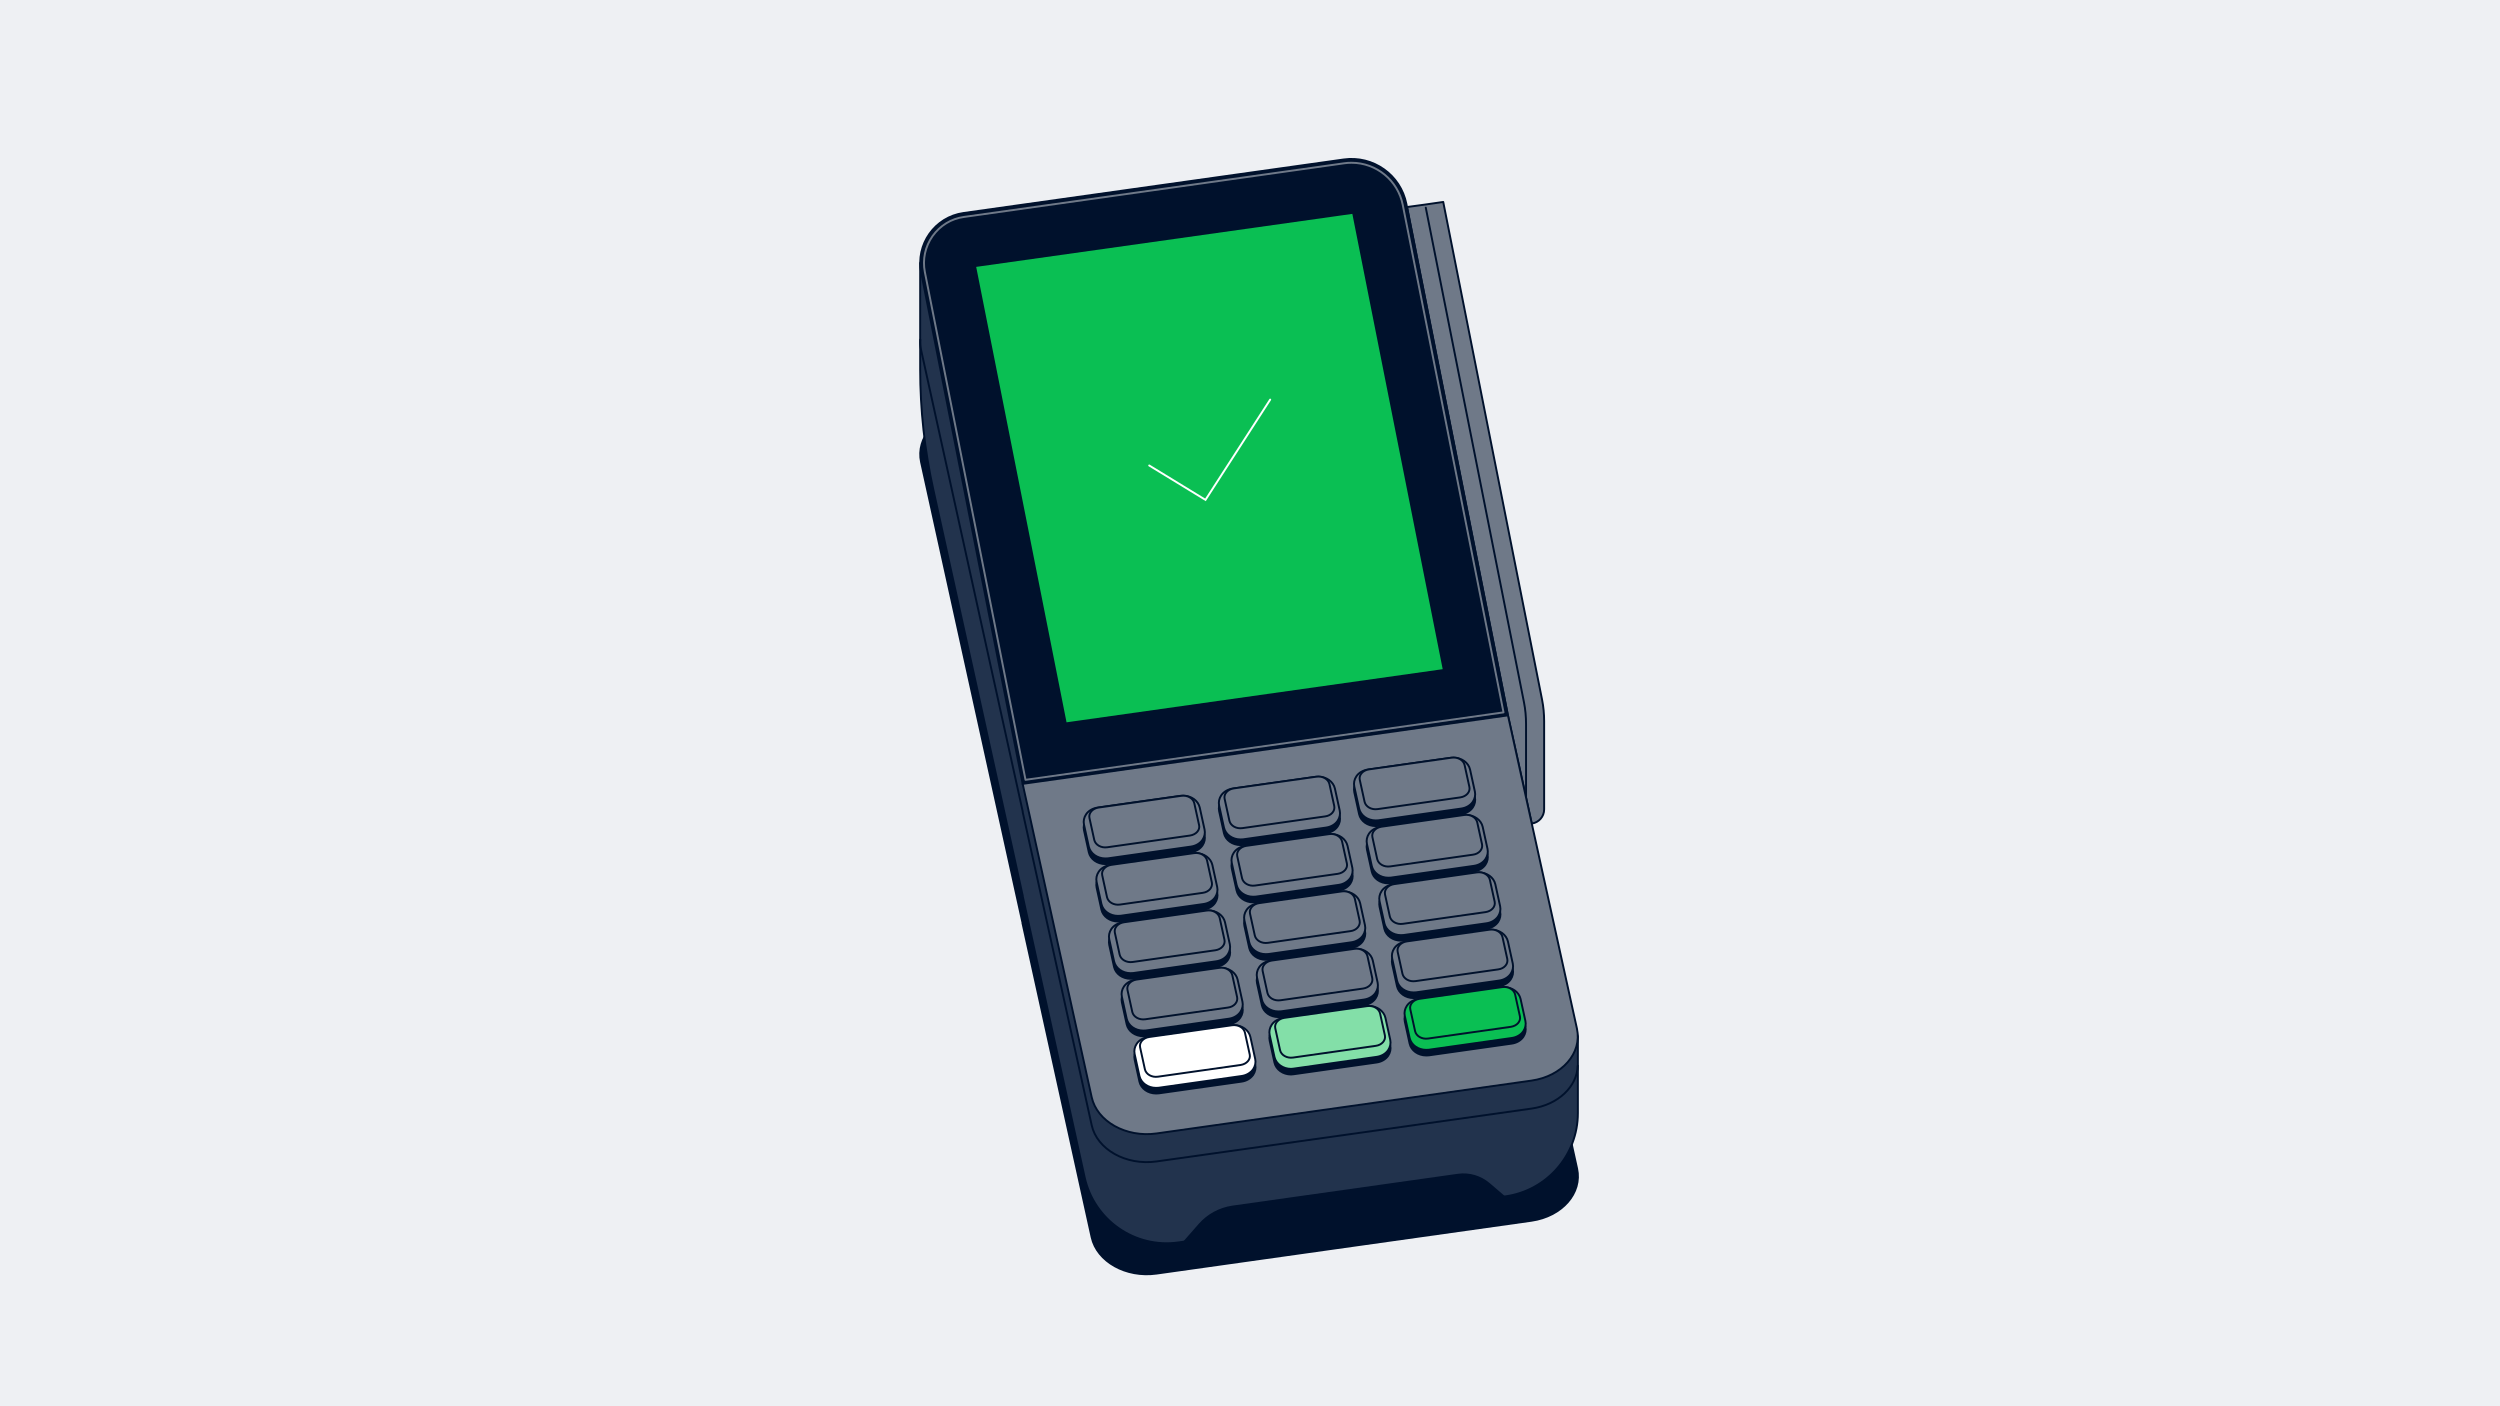 <svg xmlns="http://www.w3.org/2000/svg" xmlns:xlink="http://www.w3.org/1999/xlink" xml:space="preserve" id="Layer_1" x="0" y="0" version="1.1" viewBox="0 0 1920 1080"><style>.st1{fill:#FFFFFF;stroke:#000000;stroke-width:1.5;stroke-linecap:round;stroke-linejoin:round;stroke-miterlimit:10}.st3{fill:#00112C;stroke:#EEF0F3;stroke-width:1.5;stroke-linecap:round;stroke-miterlimit:10}.st5{fill:#EEF0F3;stroke:#EEF0F3;stroke-width:1.5;stroke-linecap:round;stroke-miterlimit:10}.st6{fill:#FFC200;stroke:#FFC200;stroke-width:1.5;stroke-linecap:round;stroke-miterlimit:10}.st7{fill:none;stroke:#EEF0F3;stroke-width:1.5;stroke-linecap:round;stroke-linejoin:round;stroke-miterlimit:10}.st8{fill:#85DFA9;stroke:#85DFA9;stroke-width:1.5;stroke-linecap:round;stroke-miterlimit:10}.st9{fill:none;stroke:#EEF0F3;stroke-width:1.5;stroke-linecap:round;stroke-miterlimit:10}.st10{fill:#EEF0F3;stroke:#00112C;stroke-width:1.5;stroke-linecap:round;stroke-miterlimit:10}.st11{fill:#00112C;stroke:#00112C;stroke-width:1.5;stroke-linecap:round;stroke-linejoin:round;stroke-miterlimit:10}.st12{fill:#00112C;stroke:#EEF0F3;stroke-width:1.5;stroke-linecap:round;stroke-linejoin:round;stroke-miterlimit:10}.st13{fill:#ED8A5F;stroke:#00112C;stroke-width:1.5;stroke-linecap:round;stroke-linejoin:round;stroke-miterlimit:10}.st14{fill:#08903F;stroke:#00112C;stroke-width:1.5;stroke-linecap:round;stroke-linejoin:round;stroke-miterlimit:10}.st15{fill:none;stroke:#00112C;stroke-width:1.5;stroke-linecap:round;stroke-linejoin:round;stroke-miterlimit:10}.st16{fill:#85DFA9;stroke:#00112C;stroke-width:1.5;stroke-linecap:round;stroke-linejoin:round;stroke-miterlimit:10}.st17{fill:none;stroke:#000000;stroke-width:1.5;stroke-linecap:round;stroke-linejoin:round;stroke-miterlimit:10}.st18{fill:#FFFFFF;stroke:#00112C;stroke-width:1.5;stroke-linecap:round;stroke-linejoin:round;stroke-miterlimit:10}.st19{fill:#EEF0F3;stroke:#00112C;stroke-width:1.5;stroke-miterlimit:10}.st20{fill:#0ABF53;stroke:#00112C;stroke-width:1.5;stroke-linecap:round;stroke-linejoin:round;stroke-miterlimit:10}.st21{fill:#EEF0F3;stroke:#00112C;stroke-width:1.5;stroke-linecap:round;stroke-linejoin:round;stroke-miterlimit:10}.st22{fill:none;stroke:#00112C;stroke-width:1.5;stroke-miterlimit:10}.st23{fill:none;stroke:#FFFFFF;stroke-width:1.5;stroke-linecap:round;stroke-linejoin:round;stroke-miterlimit:10}.st24{fill:#E6735C;stroke:#00112C;stroke-width:1.5;stroke-linecap:round;stroke-linejoin:round;stroke-miterlimit:10}.st25{fill:#FFB797;stroke:#00112C;stroke-width:1.5;stroke-linecap:round;stroke-linejoin:round;stroke-miterlimit:10}.st26{fill:#0ABE53;stroke:#00112C;stroke-width:1.5;stroke-linecap:round;stroke-linejoin:round;stroke-miterlimit:10}.st27{fill:#84DEA8;stroke:#00112C;stroke-width:1.5;stroke-linecap:round;stroke-linejoin:round;stroke-miterlimit:10}.st28{fill:none}.st29{fill:#F3F6F9;stroke:#00112C;stroke-width:1.5;stroke-linecap:round;stroke-linejoin:round;stroke-miterlimit:10}.st30{fill:#0ABE53}.st31{fill:#00112C;stroke:#0ABF53;stroke-width:1.5;stroke-linecap:round;stroke-linejoin:round;stroke-miterlimit:10}.st32{fill:#F7F8F9;stroke:#00112C;stroke-width:1.5;stroke-linecap:round;stroke-linejoin:round;stroke-miterlimit:10}.st33{fill:#00112C;stroke:#85DFA9;stroke-width:1.5;stroke-linecap:round;stroke-linejoin:round;stroke-miterlimit:10}.st34{clip-path:url(#SVGID_00000161595981683423434690000017504133851127322020_)}.st35{clip-path:url(#SVGID_00000161595981683423434690000017504133851127322020_);fill:#FFFFFF;stroke:#00112C;stroke-width:1.5;stroke-linecap:round;stroke-linejoin:round;stroke-miterlimit:10}.st36{fill:#FFFFFF}.st37{fill:#BF644C;stroke:#00112C;stroke-width:1.5;stroke-linecap:round;stroke-linejoin:round;stroke-miterlimit:10}.st38{fill:#FFAA80;stroke:#00112C;stroke-width:1.5;stroke-linecap:round;stroke-linejoin:round;stroke-miterlimit:10}.st39{fill:none;stroke:#85DFA9;stroke-width:1.5;stroke-linecap:round;stroke-linejoin:round;stroke-miterlimit:10}.st40{fill:none;stroke:#FFFFFF;stroke-width:4;stroke-linecap:round;stroke-linejoin:round;stroke-miterlimit:10}.st41{fill:#FFFFFF;stroke:#574CFA;stroke-width:1.5;stroke-linecap:round;stroke-linejoin:round;stroke-miterlimit:10}.st42{fill:#6F7988;stroke:#00112C;stroke-width:1.5;stroke-linecap:round;stroke-linejoin:round;stroke-miterlimit:10}.st43{fill:#FFFFFF;stroke:#FFFFFF;stroke-width:1.5;stroke-miterlimit:10}.st44{fill:#08903F;stroke:#00112C;stroke-width:1.5;stroke-miterlimit:10}.st45{fill:#E8EDF3;stroke:#00112C;stroke-width:1.5;stroke-linecap:round;stroke-linejoin:round;stroke-miterlimit:10}.st46{fill:#00112C;stroke:#00112C;stroke-width:1.5;stroke-miterlimit:10}.st47{fill:#E8EDF3;stroke:#00112C;stroke-width:1.5;stroke-miterlimit:10}.st48{fill:#FFFFFF;stroke:#00112C;stroke-width:1.5;stroke-miterlimit:10}.st49{fill:#00112C;stroke:#FFFFFF;stroke-width:1.5;stroke-linecap:round;stroke-miterlimit:10}.st50{fill:#FFFFFF;stroke:#FFFFFF;stroke-width:1.5;stroke-linecap:round;stroke-miterlimit:10}.st51{fill:#089A43;stroke:#00112C;stroke-width:1.5;stroke-linecap:round;stroke-linejoin:round}.st52{fill:none;stroke:#089A43;stroke-width:1.5;stroke-linecap:round;stroke-linejoin:round}.st53{fill:#0ABF53;stroke:#00112C;stroke-width:1.5;stroke-linecap:round;stroke-linejoin:round}.st54{fill:#83DFA8;stroke:#00112C;stroke-width:1.5;stroke-linecap:round;stroke-linejoin:round}.st57{clip-path:url(#SVGID_00000126314382923232625020000004275792663610566329_)}</style><path fill="#EEF0F3" d="M-9.7-9.8H1928.2V1089.8H-9.7z"/><defs><path id="SVGID_00000012461065167814199040000013407381183078459530_" d="M705.3 120.6H1213.3V980H705.3z"/></defs><clipPath id="SVGID_00000127031018504892285160000009480599612829724043_"><use xlink:href="#SVGID_00000012461065167814199040000013407381183078459530_" overflow="visible"/></clipPath><g clip-path="url(#SVGID_00000127031018504892285160000009480599612829724043_)"><path fill="#6F7988" stroke="#00112C" stroke-linecap="round" stroke-linejoin="round" stroke-width="1.5" d="M1185.9 553.9v67.7c0 5.5-4 10.1-9.5 10.9l-18.3-83.1-77.5-390.4 13.9-1.9 13.9-2 75.9 382.2c1.1 5.5 1.6 11.1 1.6 16.6"/><path fill="none" stroke="#00112C" stroke-linecap="round" stroke-linejoin="round" stroke-width="1.5" d="m1095 159.5 75.4 379.8c1.1 5.5 1.6 11.1 1.6 16.7v70.8"/><path fill="#00112C" stroke="#00112C" stroke-linecap="round" stroke-miterlimit="10" stroke-width="1.5" d="m1211.2 897.5-49.1-222.7.1-.1-82.1-372.4c-4.1-18.7-26.4-31.2-49.8-27.9l-288 40.6c-23.4 3.3-39 21.1-34.9 39.9l78.1 354.7h-.1l53 240.6c4.1 18.7 26.4 31.2 49.8 27.9l288-40.6c23.5-3.4 39.1-21.3 35-40z"/><path fill="#22334D" stroke="#00112C" stroke-linecap="round" stroke-linejoin="round" stroke-width="1.5" d="m1162.1 653.4.1-.1-89.6-406.3-365.9-45v81.6c0 31.1 3.4 62.1 10.1 92.5l68.7 312h-.1L833 904.2c7.3 32.9 38.6 54.7 72 50l251.3-35.4c31.8-4.5 55.5-31.7 55.5-63.9v-59z"/><path fill="none" stroke="#00112C" stroke-linecap="round" stroke-linejoin="round" stroke-width="1.5" d="M706.8 260.8c-.2 2.6 0 5.3.6 8l78.1 354.7h-.1l53 240.6c4.1 18.7 26.4 31.2 49.8 27.9l288-40.6c20.5-2.9 35-16.9 35.5-32.9M1162.1 588.9l.1-.1"/><path fill="#00112C" stroke="#00112C" stroke-linecap="round" stroke-miterlimit="10" stroke-width="1.5" d="m1158.1 549.5-78-392.8c-4.4-22.4-25.6-37.4-48.2-34.2L740 163.6c-22 3.1-36.9 24.1-32.5 45.9L785.4 602z"/><path fill="none" stroke="#6F7988" stroke-linecap="round" stroke-linejoin="round" stroke-width="1.5" d="M710.3 209c-1.9-9.8.2-19.6 5.9-27.7 5.8-8.1 14.4-13.4 24.2-14.7l291.9-41.2c1.9-.3 3.8-.4 5.7-.4 19.1 0 35.6 13.6 39.3 32.3l77.4 389.8-367.1 51.8z"/><path fill="#0ABF53" stroke="#0ABF53" stroke-linecap="round" stroke-miterlimit="10" stroke-width="1.5" d="m750.6 205.6 287.4-40.5 69.1 348.2-287.4 40.6z"/><path fill="#6F7988" stroke="#00112C" stroke-linecap="round" stroke-linejoin="round" stroke-width="1.5" d="m785.4 602 53 240.6c4.1 18.7 26.4 31.2 49.8 27.9l288-40.6c23.4-3.3 39-21.1 34.9-39.9l-53-240.6z"/><path fill="#00112C" stroke="#00112C" stroke-linecap="round" stroke-miterlimit="10" stroke-width="1.5" d="m921.3 940.3-11.5 13.1 245-34.6-11.2-9.6c-6.6-5.6-15.2-8.2-23.8-7l-173.5 24.5c-9.7 1.5-18.6 6.3-25 13.6z"/><path fill="#00112C" stroke="#00112C" stroke-linecap="round" stroke-linejoin="round" stroke-width="1.5" d="M848.9 663.6c-6.2 0-11.5-3.8-12.7-9.1l-3.7-16.9c-.6-2.7 0-5.5 1.6-7.9 1.9-2.8 5.2-4.7 9-5.2l63.5-9c.7-.1 1.4-.1 2.1-.1 6.2 0 11.5 3.8 12.7 9.1l3.7 16.9c.6 2.7 0 5.5-1.6 7.9-1.9 2.8-5.2 4.7-9 5.2l-63.5 9c-.7.1-1.4.1-2.1.1M952.7 649c-6.2 0-11.5-3.8-12.7-9.1l-3.7-16.9c-.6-2.7 0-5.5 1.6-7.9 2-2.8 5.2-4.7 9-5.2l63.5-9c.7-.1 1.4-.1 2.1-.1 6.2 0 11.5 3.8 12.7 9.1l3.7 16.9c.6 2.7 0 5.5-1.6 7.9-1.9 2.8-5.2 4.7-9 5.2l-63.5 9c-.7.1-1.4.1-2.1.1M1056.5 634.4c-6.2 0-11.5-3.8-12.7-9.1l-3.7-16.9c-.6-2.7 0-5.5 1.6-7.9 1.9-2.8 5.2-4.7 9-5.2l63.5-9c.7-.1 1.4-.1 2.1-.1 6.2 0 11.5 3.8 12.7 9.1l3.7 16.9c.6 2.7 0 5.5-1.6 7.9-1.9 2.8-5.2 4.7-9 5.2l-63.5 9c-.7 0-1.4.1-2.1.1M858.6 707.7c-6.2 0-11.5-3.8-12.7-9.1l-3.7-16.9c-.6-2.7 0-5.5 1.6-7.9 1.9-2.8 5.2-4.7 9-5.2l63.5-9c.7-.1 1.4-.1 2.1-.1 6.2 0 11.5 3.8 12.7 9.1l3.7 16.9c.6 2.7 0 5.5-1.6 7.9-1.9 2.8-5.2 4.7-9 5.2l-63.5 9c-.7 0-1.4.1-2.1.1M962.4 693c-6.2 0-11.5-3.8-12.7-9.1L946 667c-.6-2.7 0-5.5 1.6-7.9 1.9-2.8 5.2-4.7 9-5.2l63.5-9c.7-.1 1.4-.1 2.1-.1 6.2 0 11.5 3.8 12.7 9.1l3.7 16.9c.6 2.7 0 5.5-1.6 7.9-2 2.8-5.2 4.7-9 5.2l-63.5 9c-.7.1-1.4.1-2.1.1M1066.2 678.4c-6.2 0-11.5-3.8-12.7-9.1l-3.7-16.9c-.6-2.7 0-5.5 1.6-7.9 2-2.8 5.2-4.7 9-5.2l63.5-9c.7-.1 1.4-.1 2.1-.1 6.2 0 11.5 3.8 12.7 9.1l3.7 16.9c.6 2.7 0 5.5-1.6 7.9-1.9 2.8-5.2 4.7-9 5.2l-63.5 9c-.7.1-1.4.1-2.1.1M868.3 751.7c-6.2 0-11.5-3.8-12.7-9.1l-3.7-16.9c-.6-2.7 0-5.5 1.6-7.9 1.9-2.8 5.2-4.7 9-5.2l63.5-9c.7-.1 1.4-.1 2.1-.1 6.2 0 11.5 3.8 12.7 9.1l3.7 16.9c.6 2.7 0 5.5-1.6 7.9-1.9 2.8-5.2 4.7-9 5.2l-63.5 9c-.7.1-1.4.1-2.1.1M972.1 737.1c-6.2 0-11.5-3.8-12.7-9.1l-3.7-16.9c-.6-2.7 0-5.5 1.6-7.9 1.9-2.8 5.2-4.7 9-5.2l63.5-9c.7-.1 1.4-.1 2.1-.1 6.2 0 11.5 3.8 12.7 9.1l3.7 16.9c.6 2.7 0 5.5-1.6 7.9-1.9 2.8-5.2 4.7-9 5.2l-63.5 9c-.7.1-1.4.1-2.1.1M1075.9 722.4c-6.2 0-11.5-3.8-12.7-9.1l-3.7-16.9c-.6-2.7 0-5.5 1.6-7.9 1.9-2.8 5.2-4.7 9-5.2l63.5-9c.7-.1 1.4-.1 2.1-.1 6.2 0 11.5 3.8 12.7 9.1l3.7 16.9c.6 2.7 0 5.5-1.6 7.9-2 2.8-5.2 4.7-9 5.2l-63.5 9c-.7.1-1.4.1-2.1.1M878 795.8c-6.2 0-11.5-3.8-12.7-9.1l-3.7-16.9c-.6-2.7 0-5.5 1.6-7.9 2-2.8 5.2-4.7 9-5.2l63.5-9c.7-.1 1.4-.1 2.1-.1 6.2 0 11.5 3.8 12.7 9.1l3.7 16.9c.6 2.7 0 5.5-1.6 7.9-1.9 2.8-5.2 4.7-9 5.2l-63.5 9c-.7 0-1.4.1-2.1.1M981.8 781.1c-6.2 0-11.5-3.8-12.7-9.1l-3.7-16.9c-.6-2.7 0-5.5 1.6-7.9 1.9-2.8 5.2-4.7 9-5.2l63.5-9c.7-.1 1.4-.1 2.1-.1 6.2 0 11.5 3.8 12.7 9.1l3.7 16.9c.6 2.7 0 5.5-1.6 7.9-1.9 2.8-5.2 4.7-9 5.2l-63.5 9c-.7.1-1.4.1-2.1.1M1085.6 766.5c-6.2 0-11.5-3.8-12.7-9.1l-3.7-16.9c-.6-2.7 0-5.5 1.6-7.9 1.9-2.8 5.2-4.7 9-5.2l63.5-9c.7-.1 1.4-.1 2.1-.1 6.2 0 11.5 3.8 12.7 9.1l3.7 16.9c.6 2.7 0 5.5-1.6 7.9-1.9 2.8-5.2 4.7-9 5.2l-63.5 9c-.7.1-1.4.1-2.1.1"/><path fill="#00112C" stroke="#00112C" stroke-linecap="round" stroke-miterlimit="10" stroke-width="1.5" d="M887.8 839.8c-6.2 0-11.5-3.8-12.7-9.1l-3.7-16.9c-.6-2.7 0-5.5 1.6-7.9 1.9-2.8 5.2-4.7 9-5.2l63.5-9c.7-.1 1.4-.1 2.1-.1 6.2 0 11.5 3.8 12.7 9.1l3.7 16.9c.6 2.7 0 5.5-1.6 7.9-2 2.8-5.2 4.7-9 5.2l-63.5 9c-.8.1-1.4.1-2.1.1zM991.5 825.2c-6.2 0-11.5-3.8-12.7-9.1l-3.7-16.9c-.6-2.7 0-5.5 1.6-7.9 1.9-2.8 5.2-4.7 9-5.3l63.5-9c.7-.1 1.4-.1 2.1-.1 6.2 0 11.5 3.8 12.7 9.1l3.7 16.9c.6 2.7 0 5.5-1.6 7.9-1.9 2.8-5.2 4.7-9 5.2l-63.5 9c-.7.1-1.4.2-2.1.2zM1095.3 810.6c-6.2 0-11.5-3.8-12.7-9.1l-3.7-16.9c-.6-2.7 0-5.5 1.6-7.9 1.9-2.8 5.2-4.7 9-5.2l63.5-9c.7-.1 1.4-.1 2.1-.1 6.2 0 11.5 3.8 12.7 9.1l3.7 16.9c.6 2.7 0 5.5-1.6 7.9-1.9 2.8-5.2 4.7-9 5.2l-63.5 9c-.7 0-1.4.1-2.1.1z"/><path fill="#6F7988" stroke="#00112C" stroke-linecap="round" stroke-linejoin="round" stroke-width="1.5" d="M848.9 659.3c-6.2 0-11.5-3.8-12.7-9.1l-3.7-16.9c-.6-2.7 0-5.5 1.6-7.9 1.9-2.8 5.2-4.7 9-5.2l63.5-9c.7-.1 1.4-.1 2.1-.1 6.2 0 11.5 3.8 12.7 9.1l3.7 16.9c.6 2.7 0 5.5-1.6 7.9-1.9 2.8-5.2 4.7-9 5.2l-63.5 9c-.7.1-1.4.1-2.1.1M952.7 644.7c-6.2 0-11.5-3.8-12.7-9.1l-3.7-16.9c-.6-2.7 0-5.5 1.6-7.9 2-2.8 5.2-4.7 9-5.2l63.5-9c.7-.1 1.4-.1 2.1-.1 6.2 0 11.5 3.8 12.7 9.1l3.7 16.9c.6 2.7 0 5.5-1.6 7.9-1.9 2.8-5.2 4.7-9 5.2l-63.5 9c-.7.1-1.4.1-2.1.1M1056.5 630.1c-6.2 0-11.5-3.8-12.7-9.1l-3.7-16.9c-.6-2.7 0-5.5 1.6-7.9 1.9-2.8 5.2-4.7 9-5.2l63.5-9c.7-.1 1.4-.1 2.1-.1 6.2 0 11.5 3.8 12.7 9.1l3.7 16.9c.6 2.7 0 5.5-1.6 7.9-1.9 2.8-5.2 4.7-9 5.2l-63.5 9c-.7 0-1.4.1-2.1.1M858.6 703.4c-6.2 0-11.5-3.8-12.7-9.1l-3.7-16.9c-.6-2.7 0-5.5 1.6-7.9 1.9-2.8 5.2-4.7 9-5.2l63.5-9c.7-.1 1.4-.1 2.1-.1 6.2 0 11.5 3.8 12.7 9.1l3.7 16.9c.6 2.7 0 5.5-1.6 7.9-1.9 2.8-5.2 4.7-9 5.2l-63.5 9c-.7 0-1.4.1-2.1.1M962.4 688.7c-6.2 0-11.5-3.8-12.7-9.1l-3.7-16.9c-.6-2.7 0-5.5 1.6-7.9 1.9-2.8 5.2-4.7 9-5.2l63.5-9c.7-.1 1.4-.1 2.1-.1 6.2 0 11.5 3.8 12.7 9.1l3.7 16.9c.6 2.7 0 5.5-1.6 7.9-2 2.8-5.2 4.7-9 5.2l-63.5 9c-.7.1-1.4.1-2.1.1M1066.2 674.1c-6.2 0-11.5-3.8-12.7-9.1l-3.7-16.9c-.6-2.7 0-5.5 1.6-7.9 2-2.8 5.2-4.7 9-5.2l63.5-9c.7-.1 1.4-.1 2.1-.1 6.2 0 11.5 3.8 12.7 9.1l3.7 16.9c.6 2.7 0 5.5-1.6 7.9-1.9 2.8-5.2 4.7-9 5.2l-63.5 9c-.7.1-1.4.1-2.1.1M868.3 747.4c-6.2 0-11.5-3.8-12.7-9.1l-3.7-16.9c-.6-2.7 0-5.5 1.6-7.9 1.9-2.8 5.2-4.7 9-5.2l63.5-9c.7-.1 1.4-.1 2.1-.1 6.2 0 11.5 3.8 12.7 9.1l3.7 16.9c.6 2.7 0 5.5-1.6 7.9-1.9 2.8-5.2 4.7-9 5.2l-63.5 9c-.7.1-1.4.1-2.1.1M972.1 732.8c-6.2 0-11.5-3.8-12.7-9.1l-3.7-16.9c-.6-2.7 0-5.5 1.6-7.9 1.9-2.8 5.2-4.7 9-5.2l63.5-9c.7-.1 1.4-.1 2.1-.1 6.2 0 11.5 3.8 12.7 9.1l3.7 16.9c.6 2.7 0 5.5-1.6 7.9-1.9 2.8-5.2 4.7-9 5.2l-63.5 9c-.7.1-1.4.1-2.1.1M1075.9 718.2c-6.2 0-11.5-3.8-12.7-9.1l-3.7-16.9c-.6-2.7 0-5.5 1.6-7.9 1.9-2.8 5.2-4.7 9-5.2l63.5-9c.7-.1 1.4-.1 2.1-.1 6.2 0 11.5 3.8 12.7 9.1l3.7 16.9c.6 2.7 0 5.5-1.6 7.9-2 2.8-5.2 4.7-9 5.2l-63.5 9c-.7 0-1.4.1-2.1.1M878 791.5c-6.2 0-11.5-3.8-12.7-9.1l-3.7-16.9c-.6-2.7 0-5.5 1.6-7.9 2-2.8 5.2-4.7 9-5.2l63.5-9c.7-.1 1.4-.1 2.1-.1 6.2 0 11.5 3.8 12.7 9.1l3.7 16.9c.6 2.7 0 5.5-1.6 7.9-1.9 2.8-5.2 4.7-9 5.2l-63.5 9c-.7 0-1.4.1-2.1.1M981.8 776.8c-6.2 0-11.5-3.8-12.7-9.1l-3.7-16.9c-.6-2.7 0-5.5 1.6-7.9 1.9-2.8 5.2-4.7 9-5.2l63.5-9c.7-.1 1.4-.1 2.1-.1 6.2 0 11.5 3.8 12.7 9.1l3.7 16.9c.6 2.7 0 5.5-1.6 7.9-1.9 2.8-5.2 4.7-9 5.2l-63.5 9c-.7.1-1.4.1-2.1.1M1085.6 762.2c-6.2 0-11.5-3.8-12.7-9.1l-3.7-16.9c-.6-2.7 0-5.5 1.6-7.9 1.9-2.8 5.2-4.7 9-5.2l63.5-9c.7-.1 1.4-.1 2.1-.1 6.2 0 11.5 3.8 12.7 9.1l3.7 16.9c.6 2.7 0 5.5-1.6 7.9-1.9 2.8-5.2 4.7-9 5.2l-63.5 9c-.7.1-1.4.1-2.1.1"/><path fill="#FFF" stroke="#00112C" stroke-linecap="round" stroke-miterlimit="10" stroke-width="1.5" d="M887.8 835.5c-6.2 0-11.5-3.8-12.7-9.1l-3.7-16.9c-.6-2.7 0-5.5 1.6-7.9 1.9-2.8 5.2-4.7 9-5.2l63.5-9c.7-.1 1.4-.1 2.1-.1 6.2 0 11.5 3.8 12.7 9.1l3.7 16.9c.6 2.7 0 5.5-1.6 7.9-2 2.8-5.2 4.7-9 5.2l-63.5 9c-.8.1-1.4.1-2.1.1z"/><path fill="#83DFA8" stroke="#00112C" stroke-linecap="round" stroke-miterlimit="10" stroke-width="1.5" d="M991.5 820.9c-6.2 0-11.5-3.8-12.7-9.1l-3.7-16.9c-.6-2.7 0-5.5 1.6-7.9 1.9-2.8 5.2-4.7 9-5.3l63.5-9c.7-.1 1.4-.1 2.1-.1 6.2 0 11.5 3.8 12.7 9.1l3.7 16.9c.6 2.7 0 5.5-1.6 7.9-1.9 2.8-5.2 4.7-9 5.2l-63.5 9c-.7.1-1.4.2-2.1.2z"/><path fill="#0ABF53" stroke="#00112C" stroke-linecap="round" stroke-miterlimit="10" stroke-width="1.5" d="M1095.3 806.3c-6.2 0-11.5-3.8-12.7-9.1l-3.7-16.9c-.6-2.7 0-5.5 1.6-7.9 1.9-2.8 5.2-4.7 9-5.2l63.5-9c.7-.1 1.4-.1 2.1-.1 6.2 0 11.5 3.8 12.7 9.1l3.7 16.9c.6 2.7 0 5.5-1.6 7.9-1.9 2.8-5.2 4.7-9 5.2l-63.5 9c-.7 0-1.4.1-2.1.1z"/><path fill="#6F7988" stroke="#00112C" stroke-linecap="round" stroke-linejoin="round" stroke-width="1.5" d="m913.9 641.7-63.5 9c-4.7.7-9.1-1.8-10-5.6l-3.7-16.9c-.8-3.7 2.3-7.3 7-8l63.5-9c4.7-.7 9.1 1.8 10 5.6l3.7 16.9c.9 3.7-2.3 7.3-7 8M1017.7 627l-63.5 9c-4.7.7-9.1-1.8-10-5.6l-3.7-16.9c-.8-3.7 2.3-7.3 7-8l63.5-9c4.7-.7 9.1 1.8 10 5.6l3.7 16.9c.8 3.8-2.3 7.4-7 8M1121.5 612.4l-63.5 9c-4.7.7-9.1-1.8-10-5.6l-3.7-16.9c-.8-3.7 2.3-7.3 7-8l63.5-9c4.7-.7 9.1 1.8 10 5.6l3.7 16.9c.8 3.8-2.3 7.3-7 8M923.7 685.7l-63.5 9c-4.7.7-9.1-1.8-10-5.6l-3.7-16.9c-.8-3.7 2.3-7.3 7-8l63.5-9c4.7-.7 9.1 1.8 10 5.6l3.7 16.9c.8 3.8-2.3 7.4-7 8M1027.4 671.1l-63.5 9c-4.7.7-9.1-1.8-10-5.6l-3.7-16.9c-.8-3.7 2.3-7.3 7-8l63.5-9c4.7-.7 9.1 1.8 10 5.6l3.7 16.9c.9 3.7-2.3 7.3-7 8M1131.2 656.4l-63.5 9c-4.7.7-9.1-1.8-10-5.6l-3.7-16.9c-.8-3.7 2.3-7.3 7-8l63.5-9c4.7-.7 9.1 1.8 10 5.6l3.7 16.9c.8 3.8-2.3 7.4-7 8M933.4 729.8l-63.5 9c-4.7.7-9.1-1.8-10-5.6l-3.7-16.9c-.8-3.7 2.3-7.3 7-8l63.5-9c4.7-.7 9.1 1.8 10 5.6l3.7 16.9c.8 3.7-2.3 7.3-7 8M1037.2 715.1l-63.5 9c-4.7.7-9.1-1.8-10-5.6l-3.7-16.9c-.8-3.7 2.3-7.3 7-8l63.5-9c4.7-.7 9.1 1.8 10 5.6l3.7 16.9c.8 3.8-2.4 7.4-7 8M1140.9 700.5l-63.5 9c-4.7.7-9.1-1.8-10-5.6l-3.7-16.9c-.8-3.7 2.3-7.3 7-8l63.5-9c4.7-.7 9.1 1.8 10 5.6l3.7 16.9c.8 3.8-2.3 7.3-7 8M943.1 773.8l-63.5 9c-4.7.7-9.1-1.8-10-5.6l-3.7-16.9c-.8-3.7 2.3-7.3 7-8l63.5-9c4.7-.7 9.1 1.8 10 5.6l3.7 16.9c.8 3.8-2.3 7.4-7 8M1046.9 759.2l-63.5 9c-4.7.7-9.1-1.8-10-5.6l-3.7-16.9c-.8-3.7 2.3-7.3 7-8l63.5-9c4.7-.7 9.1 1.8 10 5.6l3.7 16.9c.8 3.8-2.4 7.3-7 8M1150.6 744.5l-63.5 9c-4.7.7-9.1-1.8-10-5.6l-3.7-16.9c-.8-3.7 2.3-7.3 7-8l63.5-9c4.7-.7 9.1 1.8 10 5.6l3.7 16.9c.8 3.8-2.3 7.4-7 8"/><path fill="#FFF" stroke="#00112C" stroke-linecap="round" stroke-miterlimit="10" stroke-width="1.5" d="m952.8 817.9-63.5 9c-4.7.7-9.1-1.8-10-5.6l-3.7-16.9c-.8-3.7 2.3-7.3 7-8l63.5-9c4.7-.7 9.1 1.8 10 5.6l3.7 16.9c.8 3.7-2.3 7.3-7 8z"/><path fill="#83DFA8" stroke="#00112C" stroke-linecap="round" stroke-miterlimit="10" stroke-width="1.5" d="m1056.6 803.2-63.5 9c-4.7.7-9.1-1.8-10-5.6l-3.7-16.9c-.8-3.7 2.3-7.3 7-8l63.5-9c4.7-.7 9.1 1.8 10 5.6l3.7 16.9c.8 3.8-2.4 7.4-7 8z"/><path fill="#0ABF53" stroke="#00112C" stroke-linecap="round" stroke-miterlimit="10" stroke-width="1.5" d="m1160.3 788.6-63.5 9c-4.7.7-9.1-1.8-10-5.6l-3.7-16.9c-.8-3.7 2.3-7.3 7-8l63.5-9c4.7-.7 9.1 1.8 10 5.6l3.7 16.9c.8 3.8-2.3 7.3-7 8z"/></g><path fill="none" stroke="#FFF" stroke-linecap="round" stroke-miterlimit="10" stroke-width="1.5" d="M882.6 357.5 925.8 383.9 975.5 306.9"/></svg>